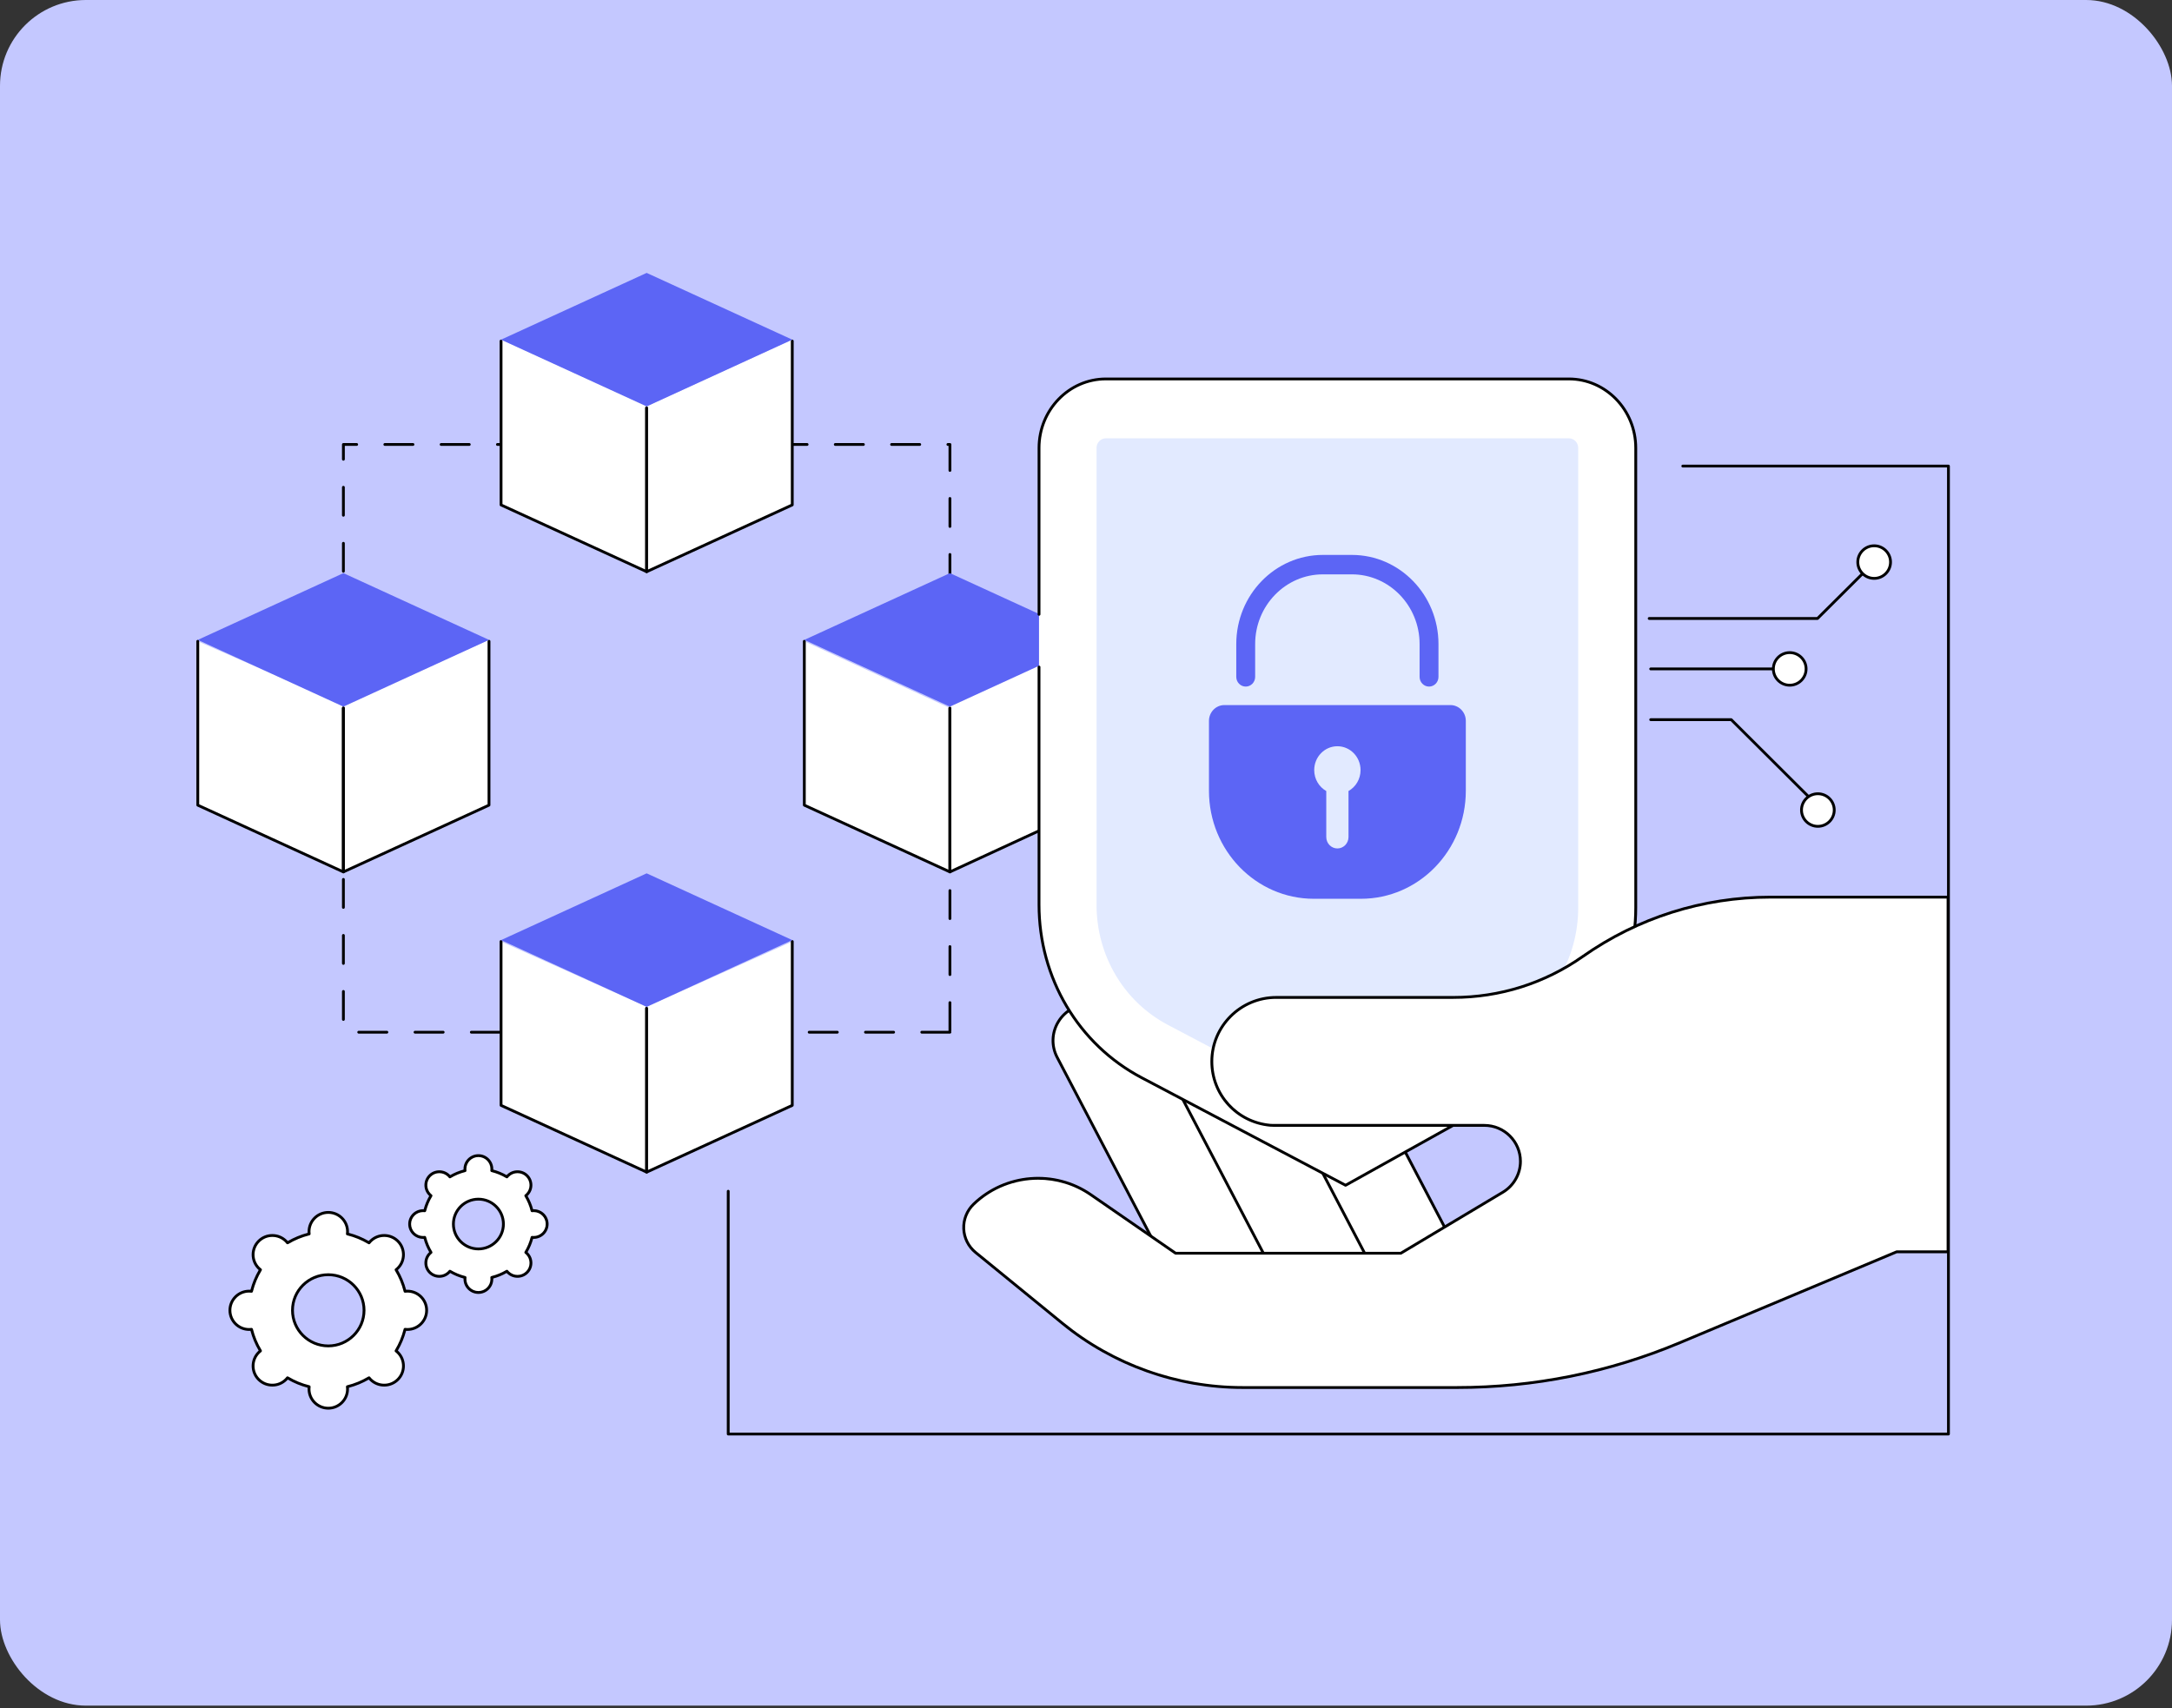 <svg xmlns="http://www.w3.org/2000/svg" width="253" height="199" viewBox="0 0 253 199" fill="none"><rect x="0" y="0" width="253" height="199" fill="#333333" stroke="none"/><g clip-path="url(#clip0_3867_27842)"><path d="M267 0H-16V199H267V0Z" fill="#C4C8FF"></path><path d="M26.781 152.634C26.781 153.868 27.786 154.868 29.025 154.868C29.117 154.868 29.208 154.86 29.297 154.85C29.521 155.746 29.876 156.59 30.343 157.361C30.272 157.417 30.203 157.475 30.137 157.54C29.261 158.412 29.261 159.826 30.137 160.699C31.013 161.57 32.434 161.57 33.31 160.699C33.376 160.634 33.434 160.565 33.49 160.495C34.264 160.959 35.112 161.312 36.013 161.535C36.002 161.624 35.995 161.714 35.995 161.806C35.995 163.039 37 164.039 38.239 164.039C39.478 164.039 40.483 163.039 40.483 161.806C40.483 161.714 40.476 161.624 40.465 161.535C41.366 161.312 42.215 160.959 42.988 160.495C43.044 160.565 43.103 160.634 43.168 160.699C44.044 161.57 45.465 161.57 46.341 160.699C47.217 159.827 47.217 158.413 46.341 157.54C46.276 157.475 46.206 157.417 46.136 157.361C46.602 156.591 46.958 155.747 47.181 154.85C47.27 154.861 47.361 154.868 47.453 154.868C48.692 154.868 49.697 153.868 49.697 152.634C49.697 151.401 48.692 150.401 47.453 150.401C47.361 150.401 47.27 150.408 47.181 150.419C46.958 149.523 46.602 148.678 46.136 147.907C46.206 147.852 46.276 147.793 46.341 147.728C47.217 146.856 47.217 145.442 46.341 144.57C45.465 143.698 44.044 143.698 43.168 144.57C43.103 144.635 43.044 144.704 42.988 144.774C42.214 144.309 41.366 143.956 40.465 143.734C40.476 143.645 40.483 143.554 40.483 143.463C40.483 142.229 39.478 141.229 38.239 141.229C37 141.229 35.995 142.229 35.995 143.463C35.995 143.554 36.003 143.645 36.013 143.734C35.112 143.956 34.264 144.309 33.49 144.774C33.434 144.704 33.376 144.635 33.31 144.57C32.434 143.698 31.013 143.698 30.137 144.57C29.261 145.441 29.261 146.856 30.137 147.728C30.203 147.793 30.272 147.852 30.343 147.907C29.876 148.677 29.521 149.522 29.297 150.419C29.208 150.408 29.117 150.401 29.025 150.401C27.786 150.401 26.781 151.401 26.781 152.634ZM34.072 152.634C34.072 150.344 35.937 148.487 38.238 148.487C40.54 148.487 42.405 150.344 42.405 152.634C42.405 154.925 40.54 156.781 38.238 156.781C35.937 156.781 34.072 154.925 34.072 152.634Z" fill="white"></path><path d="M38.238 164.2C36.911 164.2 35.831 163.124 35.831 161.804C35.831 161.756 35.832 161.707 35.836 161.656C35.025 161.442 34.25 161.123 33.526 160.704C33.493 160.742 33.46 160.779 33.425 160.812C32.971 161.265 32.366 161.514 31.723 161.514C31.079 161.514 30.476 161.265 30.02 160.812C29.082 159.878 29.082 158.357 30.02 157.423C30.054 157.39 30.09 157.357 30.129 157.323C29.708 156.604 29.387 155.832 29.172 155.024C29.121 155.028 29.072 155.03 29.024 155.03C27.697 155.03 26.617 153.954 26.617 152.633C26.617 151.313 27.697 150.237 29.024 150.237C29.072 150.237 29.121 150.239 29.172 150.243C29.387 149.436 29.708 148.664 30.129 147.944C30.09 147.91 30.054 147.877 30.02 147.843C29.082 146.91 29.082 145.389 30.02 144.455C30.475 144.002 31.079 143.753 31.723 143.753C32.366 143.753 32.97 144.002 33.425 144.455C33.459 144.488 33.492 144.525 33.526 144.563C34.249 144.144 35.025 143.825 35.836 143.611C35.832 143.56 35.831 143.511 35.831 143.463C35.831 142.142 36.911 141.067 38.238 141.067C39.566 141.067 40.646 142.142 40.646 143.463C40.646 143.511 40.645 143.56 40.641 143.611C41.452 143.825 42.227 144.144 42.949 144.563C42.984 144.524 43.017 144.488 43.051 144.455C43.506 144.002 44.111 143.753 44.753 143.753C45.396 143.753 46.001 144.002 46.456 144.455C47.394 145.389 47.394 146.91 46.456 147.843C46.422 147.877 46.386 147.91 46.347 147.944C46.768 148.664 47.089 149.436 47.303 150.243C47.355 150.239 47.404 150.237 47.452 150.237C48.779 150.237 49.859 151.313 49.859 152.633C49.859 153.954 48.779 155.03 47.452 155.03C47.404 155.03 47.355 155.028 47.303 155.024C47.089 155.831 46.768 156.603 46.347 157.323C46.386 157.357 46.422 157.39 46.456 157.423C47.394 158.358 47.394 159.878 46.456 160.813C46.001 161.266 45.397 161.515 44.753 161.515C44.11 161.515 43.506 161.266 43.051 160.813C43.017 160.779 42.984 160.743 42.949 160.705C42.227 161.123 41.451 161.443 40.641 161.656C40.645 161.708 40.646 161.757 40.646 161.804C40.646 163.126 39.566 164.2 38.238 164.2V164.2ZM33.49 160.329C33.519 160.329 33.548 160.337 33.575 160.353C34.345 160.815 35.178 161.159 36.053 161.374C36.133 161.394 36.186 161.471 36.177 161.553C36.165 161.646 36.16 161.728 36.16 161.804C36.16 162.945 37.092 163.874 38.239 163.874C39.386 163.874 40.319 162.945 40.319 161.804C40.319 161.728 40.313 161.646 40.302 161.553C40.292 161.471 40.345 161.394 40.425 161.374C41.3 161.158 42.133 160.815 42.903 160.353C42.974 160.311 43.066 160.328 43.116 160.392C43.174 160.466 43.228 160.528 43.283 160.582C43.675 160.973 44.197 161.188 44.753 161.188C45.309 161.188 45.831 160.973 46.224 160.582C47.034 159.774 47.034 158.462 46.224 157.654C46.169 157.6 46.107 157.546 46.033 157.489C45.968 157.438 45.951 157.347 45.994 157.276C46.458 156.51 46.803 155.681 47.02 154.81C47.04 154.73 47.116 154.676 47.199 154.687C47.292 154.698 47.375 154.704 47.452 154.704C48.598 154.704 49.531 153.775 49.531 152.634C49.531 151.493 48.598 150.564 47.452 150.564C47.375 150.564 47.292 150.57 47.199 150.581C47.117 150.593 47.04 150.539 47.02 150.459C46.804 149.589 46.458 148.759 45.994 147.992C45.951 147.921 45.968 147.83 46.033 147.78C46.108 147.722 46.17 147.667 46.224 147.614C47.034 146.807 47.034 145.494 46.224 144.687C45.831 144.296 45.308 144.081 44.753 144.081C44.198 144.081 43.675 144.296 43.283 144.687C43.228 144.741 43.174 144.803 43.116 144.876C43.066 144.941 42.974 144.958 42.903 144.915C42.133 144.454 41.299 144.109 40.425 143.894C40.345 143.874 40.292 143.798 40.302 143.716C40.313 143.622 40.319 143.54 40.319 143.464C40.319 142.322 39.386 141.394 38.239 141.394C37.092 141.394 36.16 142.323 36.16 143.464C36.16 143.54 36.165 143.622 36.177 143.716C36.186 143.798 36.133 143.874 36.053 143.894C35.178 144.11 34.345 144.454 33.575 144.915C33.504 144.957 33.412 144.94 33.361 144.876C33.303 144.803 33.248 144.741 33.194 144.687C32.801 144.296 32.279 144.081 31.724 144.081C31.168 144.081 30.646 144.296 30.253 144.687C29.442 145.494 29.442 146.807 30.253 147.614C30.307 147.668 30.37 147.722 30.444 147.78C30.509 147.831 30.525 147.922 30.483 147.992C30.019 148.759 29.674 149.588 29.457 150.459C29.436 150.539 29.361 150.593 29.277 150.581C29.184 150.57 29.102 150.564 29.025 150.564C27.878 150.564 26.946 151.493 26.946 152.634C26.946 153.775 27.878 154.704 29.025 154.704C29.102 154.704 29.184 154.698 29.277 154.687C29.361 154.676 29.436 154.73 29.457 154.81C29.674 155.68 30.019 156.51 30.483 157.276C30.525 157.347 30.509 157.438 30.444 157.489C30.37 157.546 30.307 157.6 30.253 157.654C29.442 158.462 29.442 159.774 30.253 160.582C30.646 160.973 31.168 161.188 31.724 161.188C32.279 161.188 32.801 160.973 33.194 160.582C33.248 160.528 33.303 160.466 33.361 160.392C33.393 160.352 33.441 160.329 33.49 160.329ZM38.238 156.944C35.85 156.944 33.907 155.01 33.907 152.634C33.907 150.258 35.85 148.324 38.238 148.324C40.627 148.324 42.569 150.258 42.569 152.634C42.569 155.01 40.627 156.944 38.238 156.944ZM38.238 148.65C36.032 148.65 34.235 150.437 34.235 152.634C34.235 154.831 36.031 156.618 38.238 156.618C40.446 156.618 42.241 154.831 42.241 152.634C42.241 150.437 40.446 148.65 38.238 148.65Z" fill="black"></path><path d="M47.715 142.585C47.715 143.447 48.418 144.146 49.284 144.146C49.349 144.146 49.412 144.141 49.474 144.134C49.631 144.761 49.879 145.351 50.205 145.889C50.155 145.928 50.107 145.969 50.061 146.014C49.449 146.624 49.449 147.613 50.061 148.222C50.674 148.832 51.667 148.832 52.279 148.222C52.325 148.177 52.366 148.129 52.405 148.08C52.946 148.404 53.539 148.651 54.169 148.807C54.162 148.869 54.157 148.932 54.157 148.996C54.157 149.859 54.859 150.558 55.725 150.558C56.592 150.558 57.294 149.859 57.294 148.996C57.294 148.932 57.289 148.869 57.281 148.807C57.911 148.652 58.504 148.404 59.045 148.08C59.084 148.129 59.126 148.177 59.171 148.222C59.784 148.832 60.777 148.832 61.389 148.222C62.002 147.613 62.002 146.624 61.389 146.014C61.344 145.969 61.295 145.928 61.245 145.889C61.572 145.35 61.82 144.76 61.976 144.134C62.038 144.141 62.102 144.146 62.166 144.146C63.033 144.146 63.735 143.447 63.735 142.585C63.735 141.723 63.033 141.024 62.166 141.024C62.102 141.024 62.038 141.029 61.976 141.036C61.82 140.409 61.571 139.819 61.245 139.281C61.295 139.242 61.344 139.201 61.389 139.156C62.002 138.546 62.002 137.558 61.389 136.948C60.776 136.338 59.783 136.338 59.171 136.948C59.126 136.993 59.084 137.041 59.045 137.091C58.504 136.766 57.911 136.519 57.281 136.363C57.289 136.301 57.294 136.238 57.294 136.174C57.294 135.312 56.592 134.612 55.725 134.612C54.859 134.612 54.157 135.312 54.157 136.174C54.157 136.238 54.162 136.301 54.169 136.363C53.539 136.519 52.946 136.766 52.405 137.091C52.366 137.041 52.325 136.993 52.279 136.948C51.666 136.338 50.673 136.338 50.061 136.948C49.449 137.558 49.449 138.546 50.061 139.156C50.107 139.201 50.155 139.242 50.205 139.281C49.878 139.82 49.631 140.41 49.474 141.036C49.412 141.029 49.349 141.024 49.284 141.024C48.418 141.024 47.715 141.723 47.715 142.585ZM52.813 142.585C52.813 140.984 54.117 139.686 55.725 139.686C57.333 139.686 58.638 140.984 58.638 142.585C58.638 144.186 57.333 145.484 55.725 145.484C54.117 145.484 52.813 144.186 52.813 142.585Z" fill="white"></path><path d="M55.726 150.72C54.771 150.72 53.994 149.947 53.994 148.996C53.994 148.974 53.994 148.952 53.995 148.93C53.452 148.783 52.93 148.569 52.442 148.29C52.427 148.306 52.412 148.322 52.396 148.337C52.069 148.663 51.634 148.842 51.171 148.842C50.709 148.842 50.273 148.663 49.946 148.337C49.271 147.665 49.271 146.571 49.946 145.899C49.961 145.884 49.977 145.868 49.994 145.853C49.714 145.367 49.498 144.849 49.351 144.308C49.329 144.308 49.306 144.309 49.285 144.309C48.33 144.309 47.553 143.536 47.553 142.585C47.553 141.634 48.33 140.861 49.285 140.861C49.306 140.861 49.329 140.861 49.351 140.862C49.498 140.321 49.714 139.803 49.994 139.317C49.977 139.302 49.962 139.287 49.946 139.271C49.271 138.599 49.271 137.505 49.946 136.833C50.273 136.507 50.709 136.328 51.171 136.328C51.634 136.328 52.069 136.507 52.396 136.833C52.412 136.848 52.427 136.864 52.442 136.881C52.93 136.602 53.451 136.388 53.995 136.241C53.994 136.219 53.993 136.197 53.993 136.175C53.993 135.224 54.77 134.451 55.725 134.451C56.68 134.451 57.458 135.224 57.458 136.175C57.458 136.197 57.458 136.219 57.456 136.241C58 136.388 58.52 136.602 59.008 136.881C59.024 136.865 59.039 136.849 59.054 136.833C59.382 136.507 59.817 136.328 60.279 136.328C60.742 136.328 61.177 136.507 61.504 136.833C62.18 137.505 62.18 138.599 61.504 139.271C61.489 139.287 61.473 139.302 61.456 139.317C61.736 139.803 61.952 140.321 62.099 140.862C62.122 140.862 62.144 140.861 62.166 140.861C63.121 140.861 63.898 141.634 63.898 142.585C63.898 143.536 63.121 144.309 62.166 144.309C62.144 144.309 62.122 144.309 62.099 144.308C61.952 144.849 61.736 145.367 61.456 145.853C61.473 145.868 61.489 145.883 61.504 145.899C62.18 146.571 62.18 147.665 61.504 148.337C61.177 148.663 60.742 148.842 60.279 148.842C59.817 148.842 59.382 148.663 59.054 148.337C59.039 148.321 59.024 148.306 59.008 148.29C58.52 148.569 58 148.783 57.455 148.93C57.456 148.952 57.457 148.974 57.457 148.996C57.457 149.947 56.679 150.72 55.724 150.72H55.726ZM52.407 147.916C52.435 147.916 52.465 147.923 52.491 147.94C53.025 148.26 53.603 148.498 54.21 148.648C54.291 148.668 54.343 148.744 54.334 148.826C54.326 148.888 54.322 148.944 54.322 148.996C54.322 149.767 54.953 150.393 55.727 150.393C56.501 150.393 57.131 149.766 57.131 148.996C57.131 148.945 57.127 148.891 57.119 148.825C57.109 148.744 57.162 148.668 57.242 148.648C57.849 148.498 58.427 148.26 58.961 147.94C59.033 147.897 59.124 147.914 59.175 147.979C59.214 148.028 59.251 148.071 59.287 148.107C59.553 148.371 59.905 148.516 60.28 148.516C60.655 148.516 61.008 148.37 61.273 148.107C61.821 147.562 61.821 146.675 61.273 146.13C61.237 146.093 61.194 146.056 61.144 146.018C61.079 145.967 61.063 145.876 61.105 145.805C61.427 145.274 61.666 144.698 61.817 144.095C61.837 144.015 61.913 143.963 61.995 143.972C62.06 143.98 62.114 143.984 62.166 143.984C62.94 143.984 63.57 143.356 63.57 142.586C63.57 141.815 62.94 141.188 62.166 141.188C62.114 141.188 62.058 141.192 61.995 141.199C61.913 141.211 61.836 141.157 61.816 141.076C61.666 140.472 61.426 139.897 61.104 139.365C61.062 139.295 61.078 139.203 61.144 139.153C61.194 139.114 61.236 139.077 61.272 139.041C61.82 138.496 61.82 137.609 61.272 137.064C61.007 136.8 60.654 136.655 60.279 136.655C59.904 136.655 59.552 136.8 59.286 137.064C59.249 137.101 59.213 137.142 59.174 137.192C59.124 137.257 59.031 137.273 58.96 137.231C58.426 136.911 57.847 136.672 57.241 136.522C57.161 136.502 57.108 136.426 57.118 136.345C57.126 136.28 57.13 136.226 57.13 136.175C57.13 135.404 56.499 134.777 55.725 134.777C54.951 134.777 54.321 135.405 54.321 136.175C54.321 136.227 54.325 136.282 54.332 136.345C54.343 136.427 54.29 136.503 54.209 136.523C53.602 136.672 53.024 136.911 52.49 137.232C52.419 137.274 52.327 137.258 52.276 137.193C52.236 137.142 52.2 137.101 52.164 137.065C51.898 136.8 51.546 136.655 51.171 136.655C50.796 136.655 50.443 136.801 50.178 137.065C49.631 137.61 49.631 138.497 50.178 139.042C50.215 139.078 50.255 139.114 50.307 139.154C50.372 139.205 50.389 139.296 50.346 139.366C50.024 139.897 49.785 140.473 49.634 141.076C49.614 141.157 49.535 141.21 49.455 141.199C49.393 141.192 49.337 141.188 49.285 141.188C48.511 141.188 47.881 141.815 47.881 142.586C47.881 143.357 48.511 143.984 49.285 143.984C49.336 143.984 49.391 143.98 49.456 143.972C49.538 143.963 49.615 144.015 49.634 144.095C49.785 144.698 50.024 145.273 50.346 145.805C50.389 145.875 50.372 145.967 50.307 146.017C50.255 146.057 50.215 146.093 50.178 146.129C49.631 146.674 49.631 147.561 50.178 148.106C50.444 148.37 50.796 148.515 51.171 148.515C51.546 148.515 51.899 148.37 52.164 148.106C52.2 148.07 52.236 148.029 52.277 147.978C52.309 147.937 52.357 147.916 52.407 147.916ZM55.726 145.647C54.029 145.647 52.649 144.274 52.649 142.585C52.649 140.896 54.029 139.523 55.726 139.523C57.422 139.523 58.803 140.896 58.803 142.585C58.803 144.274 57.422 145.647 55.726 145.647ZM55.726 139.848C54.21 139.848 52.977 141.076 52.977 142.584C52.977 144.092 54.21 145.32 55.726 145.32C57.242 145.32 58.475 144.092 58.475 142.584C58.475 141.076 57.242 139.848 55.726 139.848Z" fill="black"></path><path d="M110.65 120.401H107.371C107.28 120.401 107.207 120.327 107.207 120.238C107.207 120.148 107.281 120.075 107.371 120.075H110.487C110.487 120.068 110.486 120.061 110.486 120.054V116.791C110.486 116.701 110.56 116.628 110.65 116.628C110.74 116.628 110.813 116.701 110.813 116.791V120.054C110.813 120.088 110.803 120.119 110.784 120.146C110.802 120.173 110.813 120.204 110.813 120.239C110.813 120.329 110.74 120.401 110.65 120.401L110.65 120.401ZM104.092 120.401H100.812C100.722 120.401 100.649 120.327 100.649 120.238C100.649 120.148 100.722 120.075 100.812 120.075H104.092C104.182 120.075 104.255 120.148 104.255 120.238C104.255 120.327 104.182 120.401 104.092 120.401ZM97.533 120.401H94.254C94.163 120.401 94.09 120.327 94.09 120.238C94.09 120.148 94.164 120.075 94.254 120.075H97.533C97.624 120.075 97.697 120.148 97.697 120.238C97.697 120.327 97.623 120.401 97.533 120.401ZM90.974 120.401H87.695C87.604 120.401 87.531 120.327 87.531 120.238C87.531 120.148 87.605 120.075 87.695 120.075H90.974C91.065 120.075 91.138 120.148 91.138 120.238C91.138 120.327 91.064 120.401 90.974 120.401ZM84.416 120.401H81.136C81.046 120.401 80.973 120.327 80.973 120.238C80.973 120.148 81.046 120.075 81.136 120.075H84.416C84.507 120.075 84.579 120.148 84.579 120.238C84.579 120.327 84.506 120.401 84.416 120.401ZM77.857 120.401H74.578C74.487 120.401 74.414 120.327 74.414 120.238C74.414 120.148 74.488 120.075 74.578 120.075H77.857C77.948 120.075 78.021 120.148 78.021 120.238C78.021 120.327 77.947 120.401 77.857 120.401ZM71.299 120.401H68.019C67.928 120.401 67.856 120.327 67.856 120.238C67.856 120.148 67.929 120.075 68.019 120.075H71.299C71.389 120.075 71.462 120.148 71.462 120.238C71.462 120.327 71.388 120.401 71.299 120.401ZM64.74 120.401H61.461C61.37 120.401 61.297 120.327 61.297 120.238C61.297 120.148 61.37 120.075 61.461 120.075H64.74C64.831 120.075 64.903 120.148 64.903 120.238C64.903 120.327 64.83 120.401 64.74 120.401ZM58.181 120.401H54.902C54.811 120.401 54.738 120.327 54.738 120.238C54.738 120.148 54.812 120.075 54.902 120.075H58.181C58.272 120.075 58.345 120.148 58.345 120.238C58.345 120.327 58.271 120.401 58.181 120.401ZM51.623 120.401H48.343C48.252 120.401 48.18 120.327 48.18 120.238C48.18 120.148 48.253 120.075 48.343 120.075H51.623C51.713 120.075 51.786 120.148 51.786 120.238C51.786 120.327 51.713 120.401 51.623 120.401ZM45.064 120.401H41.785C41.694 120.401 41.621 120.327 41.621 120.238C41.621 120.148 41.695 120.075 41.785 120.075H45.064C45.155 120.075 45.228 120.148 45.228 120.238C45.228 120.327 45.154 120.401 45.064 120.401ZM40 118.914C39.909 118.914 39.836 118.841 39.836 118.751V115.488C39.836 115.398 39.91 115.326 40 115.326C40.09 115.326 40.163 115.399 40.163 115.488V118.751C40.163 118.841 40.09 118.914 40 118.914ZM110.65 113.69C110.56 113.69 110.487 113.617 110.487 113.528V110.265C110.487 110.175 110.56 110.102 110.65 110.102C110.74 110.102 110.814 110.175 110.814 110.265V113.528C110.814 113.618 110.74 113.69 110.65 113.69ZM40 112.389C39.909 112.389 39.836 112.315 39.836 112.226V108.963C39.836 108.873 39.91 108.8 40 108.8C40.09 108.8 40.163 108.874 40.163 108.963V112.226C40.163 112.316 40.09 112.389 40 112.389ZM110.65 107.165C110.56 107.165 110.487 107.092 110.487 107.002V103.74C110.487 103.649 110.56 103.577 110.65 103.577C110.74 103.577 110.814 103.65 110.814 103.74V107.002C110.814 107.092 110.74 107.165 110.65 107.165ZM40 105.863C39.909 105.863 39.836 105.79 39.836 105.701V102.438C39.836 102.348 39.91 102.275 40 102.275C40.09 102.275 40.163 102.348 40.163 102.438V105.701C40.163 105.791 40.09 105.863 40 105.863ZM110.65 100.64C110.56 100.64 110.487 100.566 110.487 100.477V97.214C110.487 97.124 110.56 97.051 110.65 97.051C110.74 97.051 110.814 97.125 110.814 97.214V100.477C110.814 100.567 110.74 100.64 110.65 100.64ZM40 99.338C39.909 99.338 39.836 99.265 39.836 99.175V95.912C39.836 95.822 39.91 95.75 40 95.75C40.09 95.75 40.163 95.823 40.163 95.912V99.175C40.163 99.266 40.09 99.338 40 99.338ZM110.65 94.114C110.56 94.114 110.487 94.041 110.487 93.951V90.689C110.487 90.599 110.56 90.526 110.65 90.526C110.74 90.526 110.814 90.599 110.814 90.689V93.951C110.814 94.042 110.74 94.114 110.65 94.114ZM40 92.813C39.909 92.813 39.836 92.739 39.836 92.65V89.387C39.836 89.297 39.91 89.224 40 89.224C40.09 89.224 40.163 89.298 40.163 89.387V92.65C40.163 92.74 40.09 92.813 40 92.813ZM110.65 87.589C110.56 87.589 110.487 87.516 110.487 87.426V84.164C110.487 84.073 110.56 84.001 110.65 84.001C110.74 84.001 110.814 84.074 110.814 84.164V87.426C110.814 87.516 110.74 87.589 110.65 87.589ZM40 86.287C39.909 86.287 39.836 86.214 39.836 86.125V82.862C39.836 82.772 39.91 82.699 40 82.699C40.09 82.699 40.163 82.772 40.163 82.862V86.125C40.163 86.215 40.09 86.287 40 86.287ZM110.65 81.064C110.56 81.064 110.487 80.99 110.487 80.901V77.638C110.487 77.548 110.56 77.475 110.65 77.475C110.74 77.475 110.814 77.549 110.814 77.638V80.901C110.814 80.991 110.74 81.064 110.65 81.064ZM40 79.762C39.909 79.762 39.836 79.689 39.836 79.599V76.337C39.836 76.246 39.91 76.174 40 76.174C40.09 76.174 40.163 76.247 40.163 76.337V79.599C40.163 79.689 40.09 79.762 40 79.762ZM110.65 74.538C110.56 74.538 110.487 74.465 110.487 74.376V71.113C110.487 71.023 110.56 70.95 110.65 70.95C110.74 70.95 110.814 71.023 110.814 71.113V74.376C110.814 74.466 110.74 74.538 110.65 74.538ZM40 73.237C39.909 73.237 39.836 73.163 39.836 73.074V69.811C39.836 69.721 39.91 69.648 40 69.648C40.09 69.648 40.163 69.722 40.163 69.811V73.074C40.163 73.164 40.09 73.237 40 73.237ZM110.65 68.013C110.56 68.013 110.487 67.94 110.487 67.85V64.588C110.487 64.497 110.56 64.425 110.65 64.425C110.74 64.425 110.814 64.498 110.814 64.588V67.85C110.814 67.941 110.74 68.013 110.65 68.013ZM40 66.711C39.909 66.711 39.836 66.638 39.836 66.549V63.286C39.836 63.196 39.91 63.123 40 63.123C40.09 63.123 40.163 63.196 40.163 63.286V66.549C40.163 66.639 40.09 66.711 40 66.711ZM110.65 61.488C110.56 61.488 110.487 61.414 110.487 61.325V58.062C110.487 57.972 110.56 57.9 110.65 57.9C110.74 57.9 110.814 57.973 110.814 58.062V61.325C110.814 61.415 110.74 61.488 110.65 61.488ZM40 60.186C39.909 60.186 39.836 60.113 39.836 60.023V56.761C39.836 56.67 39.91 56.598 40 56.598C40.09 56.598 40.163 56.671 40.163 56.761V60.023C40.163 60.114 40.09 60.186 40 60.186ZM110.65 54.962C110.56 54.962 110.487 54.889 110.487 54.8V51.937H110.412C110.321 51.937 110.249 51.864 110.249 51.775C110.249 51.685 110.322 51.612 110.412 51.612H110.651C110.742 51.612 110.815 51.685 110.815 51.775V54.8C110.815 54.89 110.741 54.962 110.651 54.962H110.65ZM40 53.661C39.909 53.661 39.836 53.587 39.836 53.498V51.775C39.836 51.684 39.91 51.612 40 51.612H41.547C41.637 51.612 41.71 51.685 41.71 51.775C41.71 51.864 41.637 51.937 41.547 51.937H40.164V53.498C40.164 53.588 40.09 53.661 40 53.661H40ZM107.132 51.937H103.853C103.762 51.937 103.689 51.864 103.689 51.775C103.689 51.685 103.763 51.612 103.853 51.612H107.132C107.223 51.612 107.296 51.685 107.296 51.775C107.296 51.864 107.222 51.937 107.132 51.937ZM100.574 51.937H97.294C97.204 51.937 97.131 51.864 97.131 51.775C97.131 51.685 97.204 51.612 97.294 51.612H100.574C100.664 51.612 100.737 51.685 100.737 51.775C100.737 51.864 100.664 51.937 100.574 51.937ZM94.015 51.937H90.736C90.645 51.937 90.572 51.864 90.572 51.775C90.572 51.685 90.646 51.612 90.736 51.612H94.015C94.106 51.612 94.179 51.685 94.179 51.775C94.179 51.864 94.105 51.937 94.015 51.937ZM87.456 51.937H84.177C84.086 51.937 84.013 51.864 84.013 51.775C84.013 51.685 84.087 51.612 84.177 51.612H87.456C87.547 51.612 87.62 51.685 87.62 51.775C87.62 51.864 87.546 51.937 87.456 51.937ZM80.898 51.937H77.618C77.528 51.937 77.455 51.864 77.455 51.775C77.455 51.685 77.528 51.612 77.618 51.612H80.898C80.988 51.612 81.061 51.685 81.061 51.775C81.061 51.864 80.988 51.937 80.898 51.937ZM74.339 51.937H71.06C70.969 51.937 70.896 51.864 70.896 51.775C70.896 51.685 70.97 51.612 71.06 51.612H74.339C74.43 51.612 74.503 51.685 74.503 51.775C74.503 51.864 74.429 51.937 74.339 51.937ZM67.78 51.937H64.501C64.41 51.937 64.338 51.864 64.338 51.775C64.338 51.685 64.411 51.612 64.501 51.612H67.78C67.871 51.612 67.944 51.685 67.944 51.775C67.944 51.864 67.87 51.937 67.78 51.937ZM61.222 51.937H57.943C57.852 51.937 57.779 51.864 57.779 51.775C57.779 51.685 57.852 51.612 57.943 51.612H61.222C61.312 51.612 61.385 51.685 61.385 51.775C61.385 51.864 61.312 51.937 61.222 51.937ZM54.663 51.937H51.384C51.293 51.937 51.22 51.864 51.22 51.775C51.22 51.685 51.294 51.612 51.384 51.612H54.663C54.754 51.612 54.827 51.685 54.827 51.775C54.827 51.864 54.753 51.937 54.663 51.937ZM48.105 51.937H44.825C44.734 51.937 44.662 51.864 44.662 51.775C44.662 51.685 44.735 51.612 44.825 51.612H48.105C48.195 51.612 48.268 51.685 48.268 51.775C48.268 51.864 48.194 51.937 48.105 51.937Z" fill="black"></path><path d="M75.325 66.595L58.364 58.819L58.363 39.565L75.319 47.262L75.325 66.595Z" fill="white"></path><path d="M75.325 66.758C75.302 66.758 75.278 66.753 75.257 66.743L58.296 58.967C58.238 58.941 58.201 58.883 58.201 58.819V39.728C58.201 39.638 58.274 39.565 58.364 39.565C58.454 39.565 58.528 39.638 58.528 39.728V58.715L75.161 66.341V47.505C75.161 47.414 75.235 47.342 75.325 47.342C75.415 47.342 75.488 47.415 75.488 47.505V66.596C75.488 66.651 75.46 66.703 75.412 66.734C75.385 66.751 75.355 66.759 75.324 66.759L75.325 66.758Z" fill="black"></path><path d="M75.325 66.595L92.286 58.819L92.265 39.556L75.342 47.317L75.325 66.595Z" fill="white"></path><path d="M75.325 66.758C75.294 66.758 75.263 66.749 75.237 66.732C75.19 66.703 75.161 66.651 75.161 66.594V47.503C75.161 47.413 75.234 47.34 75.325 47.34C75.415 47.34 75.488 47.414 75.488 47.503V66.339L92.121 58.713V39.727C92.121 39.636 92.195 39.564 92.285 39.564C92.375 39.564 92.448 39.637 92.448 39.727V58.818C92.448 58.881 92.411 58.939 92.353 58.966L75.392 66.742C75.37 66.752 75.347 66.757 75.324 66.757L75.325 66.758Z" fill="black"></path><path d="M75.325 31.79L58.364 39.566L75.325 47.343L92.286 39.566L75.325 31.79Z" fill="#5C65F5"></path><path d="M75.325 136.538L58.364 128.761V109.671L75.36 117.282L75.325 136.538Z" fill="white"></path><path d="M75.325 136.701C75.302 136.701 75.278 136.695 75.257 136.686L58.296 128.91C58.238 128.883 58.201 128.826 58.201 128.762V109.671C58.201 109.58 58.274 109.508 58.364 109.508C58.454 109.508 58.528 109.581 58.528 109.671V128.657L75.161 136.282V117.446C75.161 117.356 75.235 117.283 75.325 117.283C75.415 117.283 75.488 117.356 75.488 117.446V136.537C75.488 136.593 75.46 136.644 75.412 136.675C75.385 136.692 75.355 136.701 75.324 136.701H75.325Z" fill="black"></path><path d="M75.325 136.538L92.286 128.761V109.671L75.333 117.268L75.325 136.538Z" fill="white"></path><path d="M75.325 136.701C75.294 136.701 75.263 136.692 75.237 136.675C75.19 136.645 75.161 136.593 75.161 136.537V117.446C75.161 117.356 75.234 117.283 75.325 117.283C75.415 117.283 75.488 117.356 75.488 117.446V136.282L92.121 128.657V109.671C92.121 109.58 92.195 109.508 92.285 109.508C92.375 109.508 92.448 109.581 92.448 109.671V128.762C92.448 128.826 92.411 128.883 92.353 128.91L75.392 136.686C75.37 136.696 75.347 136.701 75.324 136.701H75.325Z" fill="black"></path><path d="M75.325 101.733L58.364 109.509L75.325 117.285L92.286 109.509L75.325 101.733Z" fill="#5C65F5"></path><path d="M40 101.566L23.039 93.79V74.699L40.029 82.133L40 101.566Z" fill="white"></path><path d="M40.008 101.557L56.961 93.79L56.933 74.524L40.014 82.174L40.008 101.557Z" fill="white"></path><path d="M40 101.73C39.977 101.73 39.953 101.724 39.931 101.715L22.97 93.939C22.912 93.912 22.875 93.855 22.875 93.791V74.7C22.875 74.609 22.948 74.537 23.038 74.537C23.128 74.537 23.202 74.61 23.202 74.7V93.687L39.835 101.312V82.476C39.835 82.385 39.909 82.313 39.999 82.313C40.089 82.313 40.163 82.386 40.163 82.476V101.567C40.163 101.622 40.134 101.674 40.087 101.704C40.06 101.722 40.029 101.73 39.998 101.73L40 101.73Z" fill="black"></path><path d="M40 101.73C39.968 101.73 39.938 101.721 39.911 101.704C39.864 101.674 39.835 101.622 39.835 101.566V82.475C39.835 82.385 39.909 82.312 39.999 82.312C40.089 82.312 40.163 82.385 40.163 82.475V101.312L56.796 93.686V74.699C56.796 74.609 56.869 74.536 56.959 74.536C57.049 74.536 57.123 74.609 57.123 74.699V93.79C57.123 93.854 57.086 93.912 57.028 93.938L40.066 101.714C40.044 101.724 40.021 101.729 39.998 101.729L40 101.73Z" fill="black"></path><path d="M40 66.762L23.039 74.538L40 82.314L56.961 74.538L40 66.762Z" fill="#5C65F5"></path><path d="M110.65 101.566L93.69 93.79V74.699L110.65 82.476V101.566Z" fill="white"></path><path d="M110.65 101.73C110.627 101.73 110.603 101.724 110.582 101.715L93.621 93.939C93.563 93.912 93.525 93.855 93.525 93.791V74.7C93.525 74.609 93.599 74.537 93.689 74.537C93.779 74.537 93.853 74.61 93.853 74.7V93.687L110.486 101.312V82.476C110.486 82.385 110.56 82.313 110.65 82.313C110.74 82.313 110.813 82.386 110.813 82.476V101.567C110.813 101.622 110.785 101.674 110.737 101.704C110.71 101.722 110.68 101.73 110.649 101.73L110.65 101.73Z" fill="black"></path><path d="M110.65 101.566L127.611 93.79L127.555 74.524L110.539 82.174L110.65 101.566Z" fill="white"></path><path d="M110.65 101.73C110.62 101.73 110.588 101.721 110.562 101.704C110.514 101.674 110.486 101.622 110.486 101.566V82.475C110.486 82.385 110.559 82.312 110.649 82.312C110.739 82.312 110.813 82.385 110.813 82.475V101.31L124.253 95.11C124.336 95.073 124.433 95.108 124.471 95.189C124.509 95.271 124.473 95.369 124.392 95.406L110.719 101.713C110.696 101.724 110.673 101.728 110.649 101.728L110.65 101.73Z" fill="black"></path><path d="M110.65 66.762L93.69 74.538L110.65 82.314L127.611 74.538L110.65 66.762Z" fill="#5C65F5"></path><path d="M226.961 167.21H84.826C84.735 167.21 84.662 167.137 84.662 167.047V138.762C84.662 138.672 84.736 138.599 84.826 138.599C84.916 138.599 84.989 138.673 84.989 138.762V166.884H226.796V54.454H196.014C195.923 54.454 195.85 54.381 195.85 54.291C195.85 54.202 195.924 54.128 196.014 54.128H226.961C227.051 54.128 227.124 54.202 227.124 54.291V167.047C227.124 167.138 227.051 167.21 226.961 167.21Z" fill="black"></path><path d="M151.314 119.489C154.187 119.489 156.822 121.08 158.15 123.617L171.941 149.954H160.788L147.831 125.208C146.468 122.604 148.365 119.489 151.314 119.489Z" fill="white"></path><path d="M171.941 150.118H160.788C160.727 150.118 160.67 150.084 160.643 150.03L147.686 125.284C147.019 124.01 147.067 122.515 147.816 121.286C148.564 120.059 149.872 119.326 151.314 119.326C154.259 119.326 156.934 120.942 158.296 123.541L172.086 149.879C172.113 149.929 172.111 149.99 172.081 150.038C172.051 150.087 171.998 150.117 171.941 150.117V150.118ZM160.887 149.791H171.67L158.004 123.692C156.7 121.201 154.136 119.653 151.313 119.653C149.987 119.653 148.784 120.327 148.096 121.456C147.406 122.586 147.362 123.961 147.976 125.134L160.887 149.792V149.791Z" fill="black"></path><path d="M138.714 116.981C141.824 116.981 144.675 118.703 146.113 121.449L161.038 149.954H148.968L134.944 123.171C133.469 120.353 135.522 116.981 138.715 116.981H138.714Z" fill="white"></path><path d="M161.038 150.118H148.967C148.906 150.118 148.849 150.084 148.822 150.03L134.799 123.247C134.079 121.872 134.131 120.259 134.939 118.933C135.747 117.609 137.158 116.818 138.714 116.818C141.896 116.818 144.787 118.564 146.258 121.374L161.183 149.879C161.21 149.93 161.208 149.99 161.178 150.039C161.148 150.088 161.096 150.118 161.038 150.118ZM149.066 149.791H160.768L145.967 121.524C144.553 118.822 141.774 117.145 138.714 117.145C137.273 117.145 135.967 117.877 135.22 119.103C134.471 120.33 134.422 121.823 135.089 123.097L149.066 149.792V149.791Z" fill="black"></path><path d="M126.914 116.981C130.024 116.981 132.875 118.703 134.313 121.449L149.238 149.954H137.167L123.144 123.171C121.668 120.353 123.721 116.981 126.914 116.981Z" fill="white"></path><path d="M149.238 150.118H137.168C137.107 150.118 137.05 150.084 137.022 150.03L122.999 123.247C122.279 121.872 122.332 120.259 123.14 118.933C123.947 117.609 125.359 116.818 126.915 116.818C130.097 116.818 132.987 118.564 134.459 121.374L149.384 149.879C149.411 149.93 149.409 149.99 149.379 150.039C149.349 150.088 149.296 150.118 149.239 150.118H149.238ZM137.266 149.791H148.968L134.167 121.524C132.752 118.822 129.973 117.145 126.913 117.145C125.472 117.145 124.166 117.877 123.419 119.103C122.671 120.33 122.621 121.823 123.289 123.097L137.266 149.792V149.791Z" fill="black"></path><path d="M182.746 44.142H128.818C124.516 44.142 121.028 47.741 121.028 52.181V105.384C121.028 113.884 125.643 121.666 132.976 125.534L156.737 138.067L179.028 125.645C186.118 121.694 190.537 114.049 190.537 105.733V52.181C190.537 47.741 187.05 44.142 182.748 44.142H182.746Z" fill="white"></path><path d="M156.736 138.231C156.709 138.231 156.683 138.224 156.66 138.212L132.899 125.678C125.475 121.762 120.864 113.986 120.864 105.384V77.699C120.864 77.609 120.938 77.536 121.028 77.536C121.118 77.536 121.191 77.609 121.191 77.699V105.384C121.191 113.865 125.736 121.531 133.052 125.39L156.734 137.882L178.947 125.503C185.994 121.576 190.372 114 190.372 105.733V52.181C190.372 47.838 186.951 44.304 182.746 44.304H128.818C124.613 44.304 121.192 47.838 121.192 52.181V71.564C121.192 71.654 121.118 71.726 121.028 71.726C120.938 71.726 120.865 71.653 120.865 71.564V52.181C120.865 47.658 124.433 43.979 128.819 43.979H182.747C187.133 43.979 190.701 47.658 190.701 52.181V105.733C190.701 114.118 186.259 121.803 179.108 125.788L156.817 138.21C156.793 138.224 156.765 138.231 156.737 138.231H156.736Z" fill="black"></path><path d="M136.025 119.377C130.907 116.677 127.728 111.315 127.728 105.384V52.182C127.728 51.561 128.217 51.057 128.817 51.057H182.745C183.346 51.057 183.834 51.562 183.834 52.182V105.734C183.834 111.515 180.772 116.814 175.842 119.562L156.649 130.257L136.024 119.377L136.025 119.377Z" fill="#E2EAFF"></path><path d="M168.949 82.132H142.615C141.625 82.132 140.823 82.958 140.823 83.977V92.115C140.823 99.063 146.294 104.696 153.043 104.696H158.521C165.27 104.696 170.742 99.063 170.742 92.115V83.977C170.742 82.958 169.939 82.132 168.95 82.132H168.949Z" fill="#5C65F5"></path><path d="M166.458 79.977C165.85 79.977 165.358 79.471 165.358 78.845V75.023C165.358 70.547 161.821 66.905 157.473 66.905H154.09C149.742 66.905 146.204 70.547 146.204 75.023V78.845C146.204 79.471 145.712 79.977 145.104 79.977C144.497 79.977 144.004 79.471 144.004 78.845V75.023C144.004 69.298 148.529 64.641 154.089 64.641H157.472C163.033 64.641 167.557 69.298 167.557 75.023V78.845C167.557 79.471 167.064 79.977 166.457 79.977H166.458Z" fill="#5C65F5"></path><path d="M158.481 89.706C158.481 88.171 157.272 86.927 155.782 86.927C154.291 86.927 153.083 88.171 153.083 89.706C153.083 90.757 153.65 91.672 154.487 92.144V97.501C154.487 98.237 155.066 98.833 155.782 98.833C156.497 98.833 157.077 98.237 157.077 97.501V92.144C157.914 91.672 158.481 90.757 158.481 89.706Z" fill="#E2EAFF"></path><path d="M226.912 145.82H220.929L195.673 156.407C187.454 159.852 178.625 161.628 169.706 161.628H144.736C137.094 161.628 129.687 158.992 123.777 154.168L113.641 145.895C111.889 144.466 111.781 141.834 113.41 140.266C117.112 136.702 122.827 136.24 127.058 139.162L136.939 145.985H163.171L175.063 138.876C176.33 138.118 177.105 136.754 177.105 135.283C177.105 132.968 175.221 131.091 172.896 131.091H148.334C148.204 131.091 148.074 131.088 147.944 131.076C144.108 130.716 141.156 127.506 141.156 123.648C141.156 119.527 144.512 116.186 148.651 116.186H169.272C174.679 116.186 179.953 114.519 184.371 111.414C190.766 106.918 198.403 104.503 206.233 104.503H226.913V145.819L226.912 145.82Z" fill="white"></path><path d="M169.707 161.79H144.737C137.077 161.79 129.597 159.128 123.674 154.293L113.538 146.021C112.666 145.31 112.14 144.259 112.094 143.139C112.048 142.018 112.486 140.928 113.296 140.149C117.042 136.543 122.87 136.071 127.152 139.028L136.99 145.823H163.125L174.977 138.736C176.188 138.012 176.94 136.689 176.94 135.283C176.94 133.062 175.125 131.255 172.895 131.255H148.333C148.176 131.255 148.047 131.25 147.928 131.239C143.974 130.868 140.992 127.605 140.992 123.649C140.992 119.445 144.428 116.024 148.65 116.024H169.271C174.674 116.024 179.862 114.384 184.275 111.282C190.734 106.741 198.327 104.341 206.232 104.341H226.912C227.003 104.341 227.076 104.414 227.076 104.504V145.82C227.076 145.911 227.002 145.983 226.912 145.983H220.961L195.736 156.558C187.452 160.031 178.694 161.791 169.706 161.791L169.707 161.79ZM120.917 137.417C118.232 137.417 115.561 138.423 113.524 140.384C112.781 141.098 112.379 142.098 112.421 143.126C112.464 144.154 112.946 145.117 113.745 145.769L123.881 154.042C129.747 158.829 137.153 161.465 144.737 161.465H169.707C178.651 161.465 187.366 159.712 195.61 156.257L220.866 145.669C220.886 145.661 220.907 145.657 220.929 145.657H226.75V104.667H206.233C198.395 104.667 190.868 107.046 184.465 111.547C179.996 114.689 174.742 116.35 169.272 116.35H148.651C144.609 116.35 141.321 119.624 141.321 123.648C141.321 127.434 144.175 130.559 147.96 130.914C148.068 130.924 148.187 130.929 148.334 130.929H172.896C175.307 130.929 177.269 132.882 177.269 135.283C177.269 136.803 176.456 138.233 175.147 139.015L163.256 146.125C163.231 146.14 163.201 146.148 163.171 146.148H136.939C136.906 146.148 136.873 146.138 136.845 146.119L126.964 139.296C125.138 138.035 123.023 137.417 120.917 137.417H120.917Z" fill="black"></path><path d="M211.71 72.207H192.099C192.008 72.207 191.936 72.133 191.936 72.044C191.936 71.954 192.009 71.881 192.099 71.881H211.642L218.192 65.359C218.256 65.296 218.36 65.296 218.424 65.359C218.488 65.423 218.488 65.527 218.424 65.59L211.826 72.159C211.796 72.19 211.754 72.207 211.71 72.207L211.71 72.207Z" fill="black"></path><path d="M218.308 67.373C219.361 67.373 220.215 66.523 220.215 65.474C220.215 64.425 219.361 63.575 218.308 63.575C217.254 63.575 216.401 64.425 216.401 65.474C216.401 66.523 217.254 67.373 218.308 67.373Z" fill="white"></path><path d="M218.308 67.537C217.166 67.537 216.237 66.612 216.237 65.475C216.237 64.338 217.166 63.413 218.308 63.413C219.449 63.413 220.378 64.338 220.378 65.475C220.378 66.612 219.449 67.537 218.308 67.537ZM218.308 63.739C217.347 63.739 216.565 64.518 216.565 65.475C216.565 66.432 217.347 67.21 218.308 67.21C219.269 67.21 220.05 66.432 220.05 65.475C220.05 64.518 219.269 63.739 218.308 63.739Z" fill="black"></path><path d="M208.471 78.082H192.277C192.186 78.082 192.113 78.009 192.113 77.919C192.113 77.83 192.187 77.757 192.277 77.757H208.471C208.562 77.757 208.635 77.83 208.635 77.919C208.635 78.009 208.561 78.082 208.471 78.082Z" fill="black"></path><path d="M208.471 79.818C209.524 79.818 210.378 78.968 210.378 77.919C210.378 76.871 209.524 76.021 208.471 76.021C207.418 76.021 206.564 76.871 206.564 77.919C206.564 78.968 207.418 79.818 208.471 79.818Z" fill="white"></path><path d="M208.471 79.981C207.329 79.981 206.401 79.056 206.401 77.919C206.401 76.783 207.329 75.858 208.471 75.858C209.613 75.858 210.542 76.783 210.542 77.919C210.542 79.056 209.613 79.981 208.471 79.981ZM208.471 76.184C207.51 76.184 206.729 76.963 206.729 77.919C206.729 78.876 207.51 79.655 208.471 79.655C209.432 79.655 210.214 78.876 210.214 77.919C210.214 76.963 209.432 76.184 208.471 76.184Z" fill="black"></path><path d="M212.604 94.892C212.563 94.892 212.52 94.876 212.488 94.844L201.59 83.993H192.277C192.186 83.993 192.113 83.92 192.113 83.831C192.113 83.741 192.187 83.668 192.277 83.668H201.658C201.702 83.668 201.744 83.685 201.774 83.716L212.72 94.614C212.784 94.677 212.784 94.781 212.72 94.845C212.688 94.876 212.647 94.893 212.604 94.893V94.892Z" fill="black"></path><path d="M211.75 96.257C212.804 96.257 213.657 95.407 213.657 94.359C213.657 93.31 212.804 92.46 211.75 92.46C210.697 92.46 209.843 93.31 209.843 94.359C209.843 95.407 210.697 96.257 211.75 96.257Z" fill="white"></path><path d="M211.75 96.42C210.609 96.42 209.68 95.495 209.68 94.359C209.68 93.222 210.609 92.297 211.75 92.297C212.892 92.297 213.821 93.222 213.821 94.359C213.821 95.495 212.892 96.42 211.75 96.42ZM211.75 92.623C210.79 92.623 210.008 93.402 210.008 94.359C210.008 95.315 210.79 96.094 211.75 96.094C212.711 96.094 213.493 95.315 213.493 94.359C213.493 93.402 212.711 92.623 211.75 92.623Z" fill="black"></path></g><defs><clipPath id="clip0_3867_27842"><rect width="253" height="198.684" rx="10" fill="white"></rect></clipPath></defs></svg>